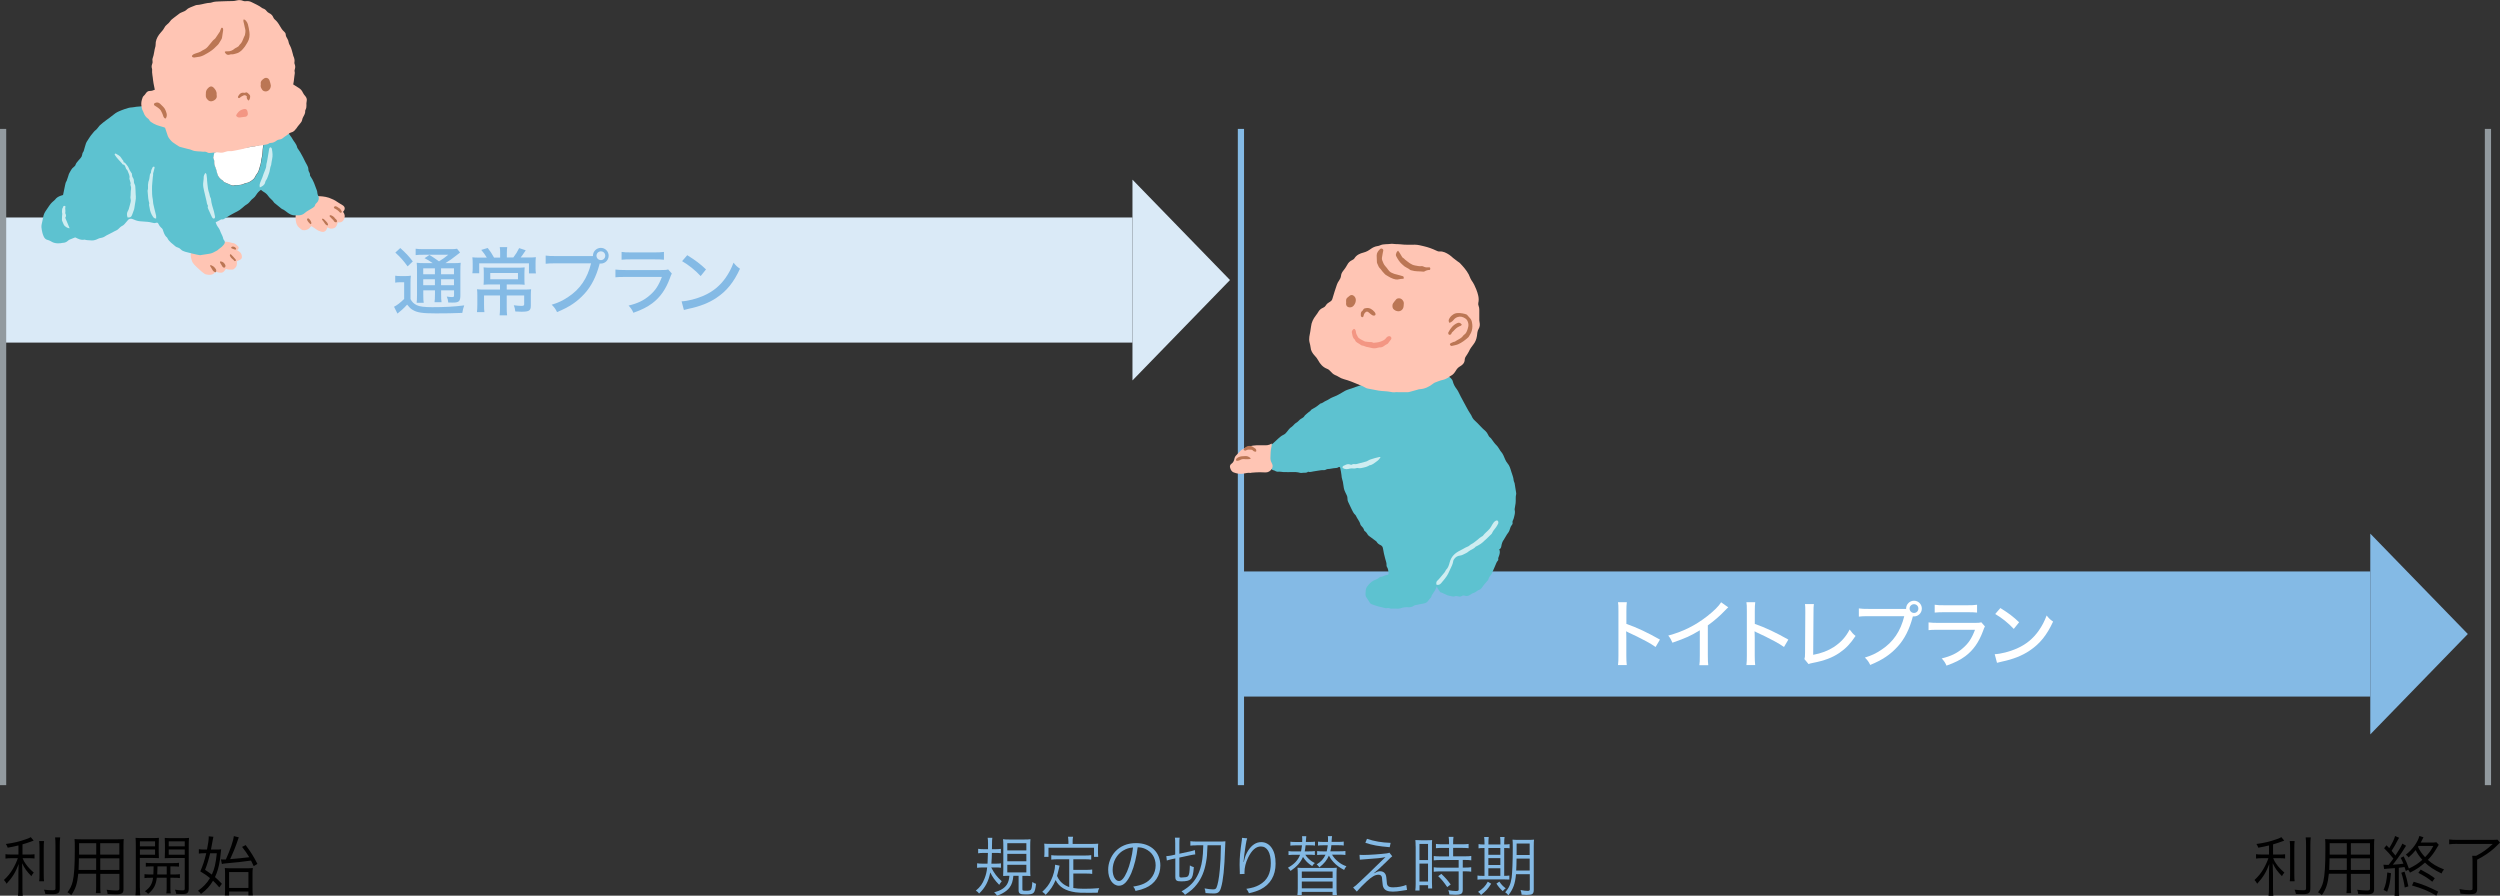 <?xml version="1.0" encoding="UTF-8"?>
<svg id="_レイヤー_2" data-name="レイヤー 2" xmlns="http://www.w3.org/2000/svg" viewBox="0 0 402.44 144.18">
  <rect x="0" y="0" width="402.44" height="144.18" fill="#333333" stroke="none"/>
  <defs>
    <style>
      .cls-1 {
        fill: #daeaf7;
      }

      .cls-2, .cls-3 {
        fill: #cfedf1;
      }

      .cls-4, .cls-3, .cls-5, .cls-6, .cls-7, .cls-8 {
        fill-rule: evenodd;
      }

      .cls-4, .cls-9 {
        fill: #fff;
      }

      .cls-10, .cls-7 {
        fill: #f39683;
      }

      .cls-11 {
        stroke: #929a9f;
      }

      .cls-11, .cls-12 {
        fill: none;
        stroke-miterlimit: 10;
      }

      .cls-5, .cls-13 {
        fill: #bb7654;
      }

      .cls-12 {
        stroke: #84bae5;
      }

      .cls-14 {
        fill: #84bae5;
      }

      .cls-6 {
        fill: #5dc2d0;
      }

      .cls-8 {
        fill: #ffc5b4;
      }
    </style>
  </defs>
  <g id="design">
    <g>
      <g>
        <path class="cls-14" d="M159.55,139.62c.53,1,.92,1.52,1.71,2.24q-.18.2-.41.58c-.71-.73-1.07-1.24-1.44-2-.27,1.43-.83,2.49-1.8,3.4-.17-.23-.25-.3-.52-.47.72-.61,1.06-1.08,1.4-1.95.22-.56.35-1.07.42-1.78h-.73c-.34,0-.61.02-.89.06v-.73c.26.04.53.06.86.06h.82c.02-.34.04-.91.06-1.73h-.71c-.32,0-.58.02-.86.06v-.72c.26.04.53.06.86.06h.73v-.9c0-.43-.02-.68-.06-.93h.75c-.04.31-.05.51-.05,1.14,0,.27,0,.33-.01.69h.61c.3,0,.58-.02.83-.05v.7c-.25-.04-.48-.05-.79-.05h-.66c-.01.65-.03,1.02-.08,1.73h.71c.33,0,.56-.01.83-.05v.71c-.25-.04-.49-.05-.79-.05h-.78ZM162.27,140.98c-.3,0-.57.01-.79.03.02-.2.03-.48.03-1.01v-3.87c0-.47-.01-.78-.05-1.04.27.04.56.05,1.01.05h2.39c.52,0,.75-.01,1.02-.05-.03.31-.04.61-.04,1.07v3.91c0,.45.01.69.04.96-.21-.03-.55-.04-.94-.04h-.36v2.16c0,.21.07.24.63.24.49,0,.67-.05.76-.21.11-.18.17-.54.22-1.21.21.16.35.23.59.3-.2,1.61-.31,1.71-1.73,1.71-.87,0-1.08-.14-1.08-.7v-2.3h-.84c-.09.89-.25,1.39-.6,1.87-.27.38-.68.7-1.22.99-.21.1-.38.19-.79.35-.17-.24-.29-.38-.49-.54,1.02-.27,1.69-.69,2.06-1.27.23-.37.35-.79.4-1.4h-.21ZM162.15,136.89h3.07v-1.15h-3.07v1.15ZM162.15,138.64h3.07v-1.19h-3.07v1.19ZM162.15,140.44h3.07v-1.23h-3.07v1.23Z"/>
        <path class="cls-14" d="M172.13,138.32h-1.86c-.45,0-.72.02-1.04.06v-.72c.28.04.58.06,1.04.06h4.35c.46,0,.76-.02,1.04-.06v.72c-.29-.04-.58-.06-1.04-.06h-1.84v1.71h2.03c.45,0,.73-.02,1.01-.06v.71c-.3-.05-.58-.06-1.01-.06h-2.03v2.33c.46.08.97.12,1.71.12.85,0,1.58-.03,2.46-.1-.14.26-.19.43-.23.73-.91.02-.99.02-1.27.02-1.55,0-1.76-.01-2.3-.08-1.64-.23-2.67-.86-3.22-1.97-.43,1-.81,1.55-1.6,2.38-.18-.22-.25-.29-.55-.49.72-.68,1.06-1.12,1.42-1.87.36-.73.64-1.79.64-2.39v-.1l.73.15q-.03.14-.13.55c-.05.25-.21.86-.28,1.11.27.57.46.82.83,1.15.3.26.65.46,1.13.64v-4.46ZM171.98,135.35c0-.24-.02-.41-.06-.66h.82c-.05.23-.07.42-.07.65v.51h3.07c.41,0,.71-.01,1.05-.04-.03.22-.04.42-.04.71v.66c0,.31.01.52.04.75h-.68v-1.47h-7.33v1.47h-.69c.03-.23.04-.42.04-.75v-.66c0-.27-.01-.51-.04-.71.34.03.64.04,1.06.04h2.84v-.5Z"/>
        <path class="cls-14" d="M182.11,140.56c-.61,1.39-1.23,2.02-1.98,2.02-1,0-1.74-1.09-1.74-2.56,0-1.07.4-2.11,1.1-2.9.84-.92,1.98-1.4,3.39-1.4,1.18,0,2.2.37,2.89,1.04.66.64,1.02,1.55,1.02,2.56,0,1.63-.88,2.97-2.4,3.62-.47.2-.87.33-1.6.48-.1-.35-.17-.45-.37-.7.77-.13,1.26-.26,1.75-.49,1.15-.53,1.86-1.65,1.86-2.94,0-1.2-.61-2.16-1.67-2.64-.39-.17-.69-.24-1.22-.26-.16,1.46-.56,3.07-1.03,4.17ZM180.82,136.9c-1.06.64-1.71,1.83-1.71,3.13,0,1.01.44,1.79,1.01,1.79.44,0,.86-.49,1.31-1.52.43-.99.82-2.54.96-3.88-.63.05-1.08.2-1.56.49Z"/>
        <path class="cls-14" d="M188.65,138.3c-.29.06-.5.13-.82.22l-.08-.71h.06c.16,0,.44-.04.76-.1l.61-.14v-1.77c0-.47-.01-.68-.05-.96h.77c-.04.25-.05.44-.05.94v1.65l1.71-.37c.34-.07.61-.16.79-.22l.06.7c-.21.02-.5.06-.8.13l-1.76.38v2.91c0,.24.07.3.34.3.16,0,.55-.03.71-.06.34-.05.46-.22.55-.7.05-.36.07-.58.09-1.19.22.14.39.21.64.28-.09,1.19-.22,1.67-.5,1.93-.25.25-.72.36-1.55.36-.75,0-.93-.16-.93-.76v-2.93l-.52.1ZM192.61,136.08c-.45,0-.79.02-.99.05v-.72c.24.04.61.06,1.14.06h3.52c.38,0,.7-.01.98-.04q-.03.48-.06,1.31c-.09,2.99-.3,5.03-.65,6.17-.21.7-.48.92-1.18.92-.33,0-.87-.03-1.31-.07-.02-.29-.06-.48-.15-.75.55.1.98.16,1.35.16.31,0,.44-.06.55-.25.21-.43.42-1.49.55-2.93.1-1.11.16-2.13.18-3.92h-2.16c-.07,1.64-.08,1.85-.24,2.75-.24,1.4-.73,2.59-1.47,3.53-.51.66-1.01,1.1-1.91,1.69-.16-.23-.28-.35-.56-.55,1.38-.78,2.18-1.64,2.75-2.94.38-.88.6-1.85.69-3.13.01-.15.03-.6.06-1.35h-1.09Z"/>
        <path class="cls-14" d="M200.77,134.94c-.08.22-.15.51-.24,1.08-.17,1.06-.32,2.2-.35,2.74h.04q.02-.07.07-.29c.13-.58.34-1.09.64-1.56.59-.9,1.28-1.35,2.1-1.35.68,0,1.27.33,1.68.93.44.65.63,1.43.63,2.55,0,1.9-.85,3.34-2.42,4.13-.5.25-1.13.46-1.87.62-.13-.31-.19-.43-.42-.71.98-.15,1.52-.31,2.13-.66,1.23-.7,1.81-1.81,1.81-3.49s-.59-2.67-1.6-2.67c-.8,0-1.47.6-2.07,1.83-.37.77-.57,1.57-.57,2.34,0,.04,0,.09.01.25l-.76.03v-.3s-.03-1.09-.03-1.09v-.24c0-1.03.09-2.02.36-3.87.02-.16.03-.21.03-.34l.82.08Z"/>
        <path class="cls-14" d="M210.12,137.59c.15.22.24.34.42.53.38.38.63.57,1.12.81-.19.15-.28.26-.43.49-.69-.45-1.06-.82-1.48-1.47-.41.91-.97,1.54-2,2.25-.13-.2-.31-.42-.43-.51,1.05-.6,1.62-1.2,1.96-2.09h-.87c-.44,0-.69.01-.99.05v-.64c.3.04.54.05,1,.05h1.02c.07-.35.1-.58.15-.98h-.98c-.43,0-.65.01-.89.05v-.64c.23.04.48.05.9.05h1q.01-.28.01-.55c0-.12-.01-.24-.03-.38h.68c-.02.08-.04.39-.07.92h.59c.43,0,.68-.01.88-.05v.64c-.21-.04-.44-.05-.86-.05h-.65c-.05.47-.07.66-.14.98h.71c.37,0,.63-.01.92-.05v.64c-.27-.04-.48-.05-.9-.05h-.65ZM214.06,139.72c.51,0,.79-.01,1.13-.04-.03.36-.04.68-.04,1.14v2.19c0,.51.02.81.06,1.07h-.7v-.51h-4.96v.51h-.7c.04-.28.06-.57.06-1.07v-2.19c0-.45-.01-.77-.04-1.14.34.03.62.04,1.12.04h4.06ZM209.56,141.33h4.96v-1.03h-4.96v1.03ZM209.56,143h4.96v-1.1h-4.96v1.1ZM214.43,137.59c.25.41.52.74.92,1.07.45.38.81.58,1.39.79-.18.22-.26.34-.37.59-.75-.39-1.22-.73-1.72-1.27-.33-.35-.52-.62-.73-1.03-.32.73-.77,1.28-1.54,1.89l-.07-.11c-.14-.19-.19-.23-.36-.37.73-.46,1.09-.86,1.43-1.56h-.45c-.42,0-.63.01-.9.05v-.64c.29.04.57.05.92.05h.62c.08-.35.12-.58.17-.98h-.71c-.42,0-.65.01-.86.05v-.64c.2.03.48.05.88.05h.72c.01-.13.01-.18.01-.35,0-.36,0-.4-.03-.58h.68c-.03.15-.04.33-.08.92h1.08c.42,0,.65-.01.88-.05v.64c-.22-.04-.42-.05-.86-.05h-1.13c-.04.41-.07.64-.16.98h1.46c.45,0,.65-.01.96-.05v.64c-.29-.04-.54-.05-.97-.05h-1.17Z"/>
        <path class="cls-14" d="M218.84,137.61c.26.02.4.02.63.02.92,0,2.78-.13,3.69-.25.24-.03.37-.06.5-.12l.46.58c-.22.17-.33.27-.93.87-.88.88-1.56,1.49-2.08,1.89.59-.28.77-.35,1.05-.35s.54.09.71.27c.21.21.28.45.33,1.05.04.66.07.82.19.99.15.2.39.28.87.28.77,0,1.56-.15,2.12-.39l.12.81q-.1.01-.85.13c-.58.09-.98.14-1.44.14-.79,0-1.25-.19-1.47-.6-.13-.23-.18-.46-.23-1.15-.03-.48-.05-.6-.12-.72-.07-.16-.26-.25-.48-.25-.55,0-1.06.29-1.93,1.1-.51.47-1.21,1.19-1.57,1.61l-.59-.65c.37-.25.5-.37,1.13-.97.76-.7,1.63-1.54,2.48-2.38.3-.3.84-.83,1.6-1.55-.65.15-1.34.22-3.13.34-.5.03-.72.05-1,.08l-.05-.77ZM220.06,135.03c1.11.39,2.42.61,3.8.65l-.15.7c-1.89-.17-2.66-.3-3.92-.71l.26-.64Z"/>
        <path class="cls-14" d="M227.88,136.24c0-.44-.01-.73-.04-1.01q.22.02.97.03h.78c.54,0,.71-.01.95-.03-.03.25-.03.42-.03,1.03v5.75c0,.5.01.78.03,1.01h-.65v-.52h-1.38v.86h-.68c.04-.31.06-.67.06-1.11v-6ZM228.5,138.45h1.38v-2.6h-1.38v2.6ZM228.5,141.91h1.38v-2.89h-1.38v2.89ZM232.16,136.49c-.37,0-.75.02-1.01.05v-.69c.26.04.56.06,1,.06h1.11v-.34c0-.33-.02-.57-.06-.85h.78c-.04.27-.06.5-.06.85v.34h1.49c.43,0,.72-.02,1-.06v.69c-.27-.03-.6-.05-1-.05h-1.49v1.36h1.86c.46,0,.8-.02,1.06-.06v.7c-.28-.04-.59-.06-1.02-.06h-.35v1.23h.33c.46,0,.77-.02,1.03-.06v.72c-.3-.04-.59-.06-1.03-.06h-.33v2.94c0,.67-.23.83-1.21.83-.17,0-.34-.01-.95-.04-.02-.27-.06-.46-.17-.69.41.07.88.13,1.2.13.4,0,.47-.04.47-.27v-2.89h-2.96c-.39,0-.75.02-1.05.06v-.72c.26.04.58.06,1.06.06h2.95v-1.23h-2.95c-.43,0-.75.02-1.06.06v-.7c.26.04.61.06,1.06.06h1.4v-1.36h-1.1ZM232.97,142.8c-.55-.8-.84-1.17-1.46-1.76l.51-.37c.63.6.98.99,1.51,1.71l-.57.42Z"/>
        <path class="cls-14" d="M238.97,135.74c0-.42-.02-.7-.06-1h.74c-.04.27-.05.59-.05,1.01v.19h1.93v-.2c0-.47-.01-.75-.05-1h.72c-.04.26-.06.57-.06,1.01v.19c.38,0,.68-.02.87-.06v.67c-.22-.03-.43-.04-.87-.04v4.48c.38,0,.64-.02.83-.05v.65c-.24-.02-.55-.03-.96-.03h-3.32c-.42,0-.62.01-.85.05v-.67c.21.04.44.05.84.05h.29v-4.48h-.06c-.43,0-.7.01-.9.05v-.68c.19.04.46.06.9.06h.06v-.2ZM240.05,142.25c-.51.82-.83,1.18-1.64,1.82-.14-.22-.24-.34-.48-.5.79-.51,1.19-.93,1.57-1.64l.55.33ZM241.52,137.6v-1.09h-1.93v1.09h1.93ZM241.52,139.24v-1.1h-1.93v1.1h1.93ZM241.52,140.99v-1.22h-1.93v1.22h1.93ZM241.36,141.92c.34.49.55.71,1.03,1.08-.21.15-.3.24-.48.45-.45-.42-.69-.69-1.02-1.21l.47-.33ZM244.04,140.72c-.14,1.54-.43,2.36-1.23,3.4-.25-.3-.26-.32-.51-.48.63-.73.88-1.31,1.04-2.37.1-.77.18-2.62.18-4.87,0-.7-.01-.95-.04-1.24.29.03.52.04,1.01.04h1.45c.48,0,.71-.01,1-.04-.03.24-.04.56-.04,1.02v7.08c0,.36-.09.58-.28.68-.13.07-.42.12-.85.12-.15,0-.26-.01-.83-.04-.03-.3-.06-.43-.17-.75.58.11.82.14,1.15.14.25,0,.34-.06.34-.23v-2.45h-2.2ZM244.13,138.21c-.02,1.03-.02,1.25-.06,1.92h2.17v-1.92h-2.11ZM246.24,135.79h-2.1v1.84h2.1v-1.84Z"/>
      </g>
      <g>
        <path d="M2.99,136.09c-.65.16-.98.23-1.75.37-.08-.24-.16-.39-.3-.6,1.29-.17,2.13-.37,3.33-.8.38-.13.5-.19.68-.3l.47.56q-.17.06-.42.15c-.48.18-.85.3-1.38.45v1.64h1.03c.37,0,.64-.01.91-.05v.69c-.26-.04-.51-.05-.93-.05h-.99c.18.44.26.59.5.92.33.47.66.83,1.3,1.4-.18.2-.27.34-.39.57-.78-.81-1.08-1.24-1.49-2.08.03.59.05,1.3.05,1.77v2.18c0,.64.01.98.06,1.28h-.78c.05-.37.07-.71.07-1.28v-2.05c0-.59.01-.88.05-1.78-.49,1.32-1.01,2.16-1.95,3.18-.15-.27-.26-.43-.43-.6.63-.59,1.02-1.07,1.43-1.76.34-.58.64-1.24.81-1.75h-1c-.42,0-.7.02-.99.06v-.71c.24.05.49.06,1,.06h1.09v-1.46ZM7.09,135.39c-.04.34-.05.59-.05,1.2v4.05c0,.71.01.92.05,1.22h-.78c.04-.29.05-.51.05-1.22v-4.05c0-.59-.02-.87-.06-1.2h.79ZM9.69,134.8c-.05.35-.07.73-.07,1.32v6.9c0,.75-.25.92-1.25.92-.29,0-.73-.01-1.07-.03-.05-.27-.1-.43-.22-.69.56.06,1.01.09,1.35.09.42,0,.5-.05.5-.31v-6.88c0-.6-.02-.99-.06-1.32h.82Z"/>
        <path d="M16.14,142.63c0,.56.01.89.05,1.14h-.76c.04-.27.05-.59.05-1.14v-1.98h-2.88c-.16,1.59-.43,2.45-1.13,3.44-.23-.22-.34-.29-.61-.45.45-.59.68-1.06.85-1.77.23-.97.33-2.5.33-5.09,0-1.06,0-1.26-.04-1.71.32.03.63.04,1.16.04h5.65c.53,0,.81-.01,1.11-.04-.03.28-.04.56-.04,1.03v7.04c0,.66-.24.82-1.26.82-.34,0-.86-.02-1.3-.05-.02-.24-.06-.42-.16-.68.61.07,1.12.12,1.5.12.46,0,.56-.05.56-.31v-2.37h-3.08v1.98ZM12.7,138.17c-.01.29-.01.55-.01.69-.01.65-.01.69-.04,1.18h2.83v-1.87h-2.78ZM15.49,135.73h-2.76v1.84s2.76,0,2.76,0v-1.84ZM19.21,137.57v-1.84h-3.08v1.84h3.08ZM16.14,140.04h3.08v-1.87h-3.08v1.87Z"/>
        <path d="M22.52,142.92c0,.58.02.9.06,1.18h-.78c.04-.28.06-.61.06-1.18v-6.9c0-.51-.01-.82-.04-1.15.28.03.58.04,1.1.04h1.6c.51,0,.77-.01,1.06-.04-.02.29-.03.61-.03,1v1.29c0,.42.01.71.03.98-.25-.02-.61-.03-1.06-.03h-2.01v4.82ZM22.52,136.24h2.44v-.81h-2.44v.81ZM22.52,137.59h2.44v-.85h-2.44v.85ZM24.47,139.47c-.44,0-.76.01-1,.04v-.62c.28.04.52.05,1,.05h3.33c.48,0,.71-.01,1.01-.05v.62c-.24-.03-.56-.04-1-.04h-.38v1.3h.52c.48,0,.76-.01,1.01-.05v.63c-.26-.04-.55-.05-1.01-.05h-.52v1.62c0,.47.01.7.06.9h-.72c.05-.22.06-.46.06-.9v-1.62h-1.59c-.14,1.18-.49,1.84-1.39,2.6-.17-.19-.29-.29-.52-.43.49-.37.71-.59.91-.92.21-.34.34-.75.4-1.25h-.37c-.46,0-.75.01-1.01.05v-.63c.25.04.54.05,1.01.05h.42q.03-.5.04-1.3h-.27ZM25.35,139.47v.24c0,.33-.02.7-.04,1.06h1.53v-1.3h-1.49ZM30.38,143.06c0,.45-.1.67-.38.79-.15.05-.3.07-.75.07-.13,0-.68-.02-.89-.03-.04-.27-.08-.43-.2-.67.41.06.88.11,1.17.11.34,0,.41-.05.41-.29v-4.92h-2.15c-.44,0-.78.01-1.07.03.02-.3.03-.56.03-.98v-1.29c0-.39-.01-.65-.03-1,.29.03.56.04,1.08.04h1.73c.53,0,.81-.01,1.1-.04-.04.39-.05.68-.05,1.15v7.03ZM27.16,136.24h2.58v-.81h-2.58v.81ZM27.16,137.59h2.58v-.85h-2.58v.85Z"/>
        <path d="M34.63,136.76c.48,0,.75-.01.97-.04q-.12,1.2-.19,1.66c-.18,1.17-.41,1.97-.8,2.81.38.33.59.54,1.11,1.08l-.42.58c-.44-.51-.62-.71-1.01-1.07-.52.88-1.02,1.43-1.94,2.13-.15-.22-.28-.37-.48-.51.9-.66,1.44-1.23,1.93-2.05-.51-.42-.82-.63-1.56-1.08.4-.89.68-1.74.96-2.92h-.35c-.32,0-.58.02-.84.06v-.71c.27.04.51.06.86.06h.45c.19-.91.28-1.6.28-2,0-.03,0-.07-.01-.13l.76.07c-.05.19-.06.28-.12.61-.06.36-.15.83-.27,1.45h.67ZM33.83,137.35c-.21.91-.48,1.83-.82,2.67.57.39.76.51,1.09.77.43-.92.63-1.76.8-3.43h-1.07ZM35.55,138.34c.15.01.25.02.44.02.06,0,.22-.01.37-.01.72-1.6,1.21-3.03,1.28-3.76l.8.2q-.1.23-.4,1.13c-.22.63-.43,1.14-.99,2.38,1.51-.13,1.74-.15,3.07-.31-.35-.59-.57-.91-1.15-1.66l.58-.29c.91,1.24,1.24,1.77,1.89,3.03l-.6.36c-.2-.44-.25-.55-.43-.9-1.7.23-2.14.28-4.03.45-.36.03-.49.05-.66.11l-.16-.75ZM36.88,144.14h-.69c.03-.22.04-.49.04-.93v-2.5c0-.44-.01-.73-.04-.98.25.03.55.04.93.04h2.58c.5,0,.8-.01,1-.04-.03.17-.05.53-.05.68v2.63c0,.56.01.84.06,1.09h-.72v-.61h-3.11v.61ZM36.88,142.94h3.11v-2.56h-3.11v2.56Z"/>
      </g>
      <g>
        <path d="M365.28,136.09c-.65.16-.98.23-1.75.37-.08-.24-.16-.39-.3-.6,1.29-.17,2.13-.37,3.33-.8.38-.13.5-.19.68-.3l.47.56q-.17.06-.42.15c-.48.18-.85.3-1.38.45v1.64h1.03c.37,0,.64-.01.91-.05v.69c-.26-.04-.51-.05-.93-.05h-.99c.18.44.26.59.5.92.33.47.66.83,1.3,1.4-.18.2-.27.34-.39.57-.78-.81-1.08-1.24-1.49-2.08.03.59.05,1.3.05,1.77v2.18c0,.64.01.98.06,1.28h-.78c.05-.37.07-.71.07-1.28v-2.05c0-.59.01-.88.05-1.78-.49,1.32-1.01,2.16-1.95,3.18-.15-.27-.26-.43-.43-.6.63-.59,1.02-1.07,1.43-1.76.34-.58.64-1.24.81-1.75h-1c-.42,0-.7.02-.99.06v-.71c.24.05.49.06,1,.06h1.09v-1.46ZM369.38,135.39c-.04.34-.05.59-.05,1.2v4.05c0,.71.01.92.05,1.22h-.78c.04-.29.05-.51.05-1.22v-4.05c0-.59-.02-.87-.06-1.2h.79ZM371.98,134.8c-.05.35-.07.73-.07,1.32v6.9c0,.75-.25.92-1.25.92-.29,0-.73-.01-1.07-.03-.05-.27-.11-.43-.22-.69.56.06,1.01.09,1.35.09.42,0,.5-.05.5-.31v-6.88c0-.6-.02-.99-.06-1.32h.82Z"/>
        <path d="M378.43,142.63c0,.56.01.89.05,1.14h-.76c.04-.27.05-.59.05-1.14v-1.98h-2.88c-.16,1.59-.43,2.45-1.13,3.44-.23-.22-.34-.29-.61-.45.45-.59.68-1.06.85-1.77.23-.97.33-2.5.33-5.09,0-1.06,0-1.26-.04-1.71.32.03.63.04,1.16.04h5.65c.53,0,.81-.01,1.11-.04-.03.28-.04.56-.04,1.03v7.04c0,.66-.24.82-1.26.82-.34,0-.86-.02-1.3-.05-.02-.24-.06-.42-.16-.68.61.07,1.12.12,1.5.12.46,0,.56-.05.56-.31v-2.37h-3.08v1.98ZM375,138.17c-.01.29-.01.55-.01.69-.01.65-.01.69-.04,1.18h2.83v-1.87h-2.78ZM377.78,135.73h-2.76v1.84s2.76,0,2.76,0v-1.84ZM381.51,137.57v-1.84h-3.08v1.84h3.08ZM378.43,140.04h3.08v-1.87h-3.08v1.87Z"/>
        <path d="M383.69,139.2c.18.02.27.02.45.02h.38q.45-.59.76-1.01c-.48-.61-1.03-1.22-1.5-1.67l.39-.47c.22.23.27.28.44.46.54-.89.84-1.52.93-1.95l.66.28c-.07.11-.11.17-.21.36-.34.66-.63,1.19-1,1.74.27.33.38.45.62.76.64-.98.99-1.58,1.1-1.92l.61.34q-.14.19-.71,1.11c-.29.46-.96,1.36-1.42,1.94.92-.06,1.07-.07,1.7-.16-.17-.4-.23-.56-.44-.93l.48-.25c.38.72.58,1.2.84,1.96.9-.42,1.48-.79,2.17-1.4-.46-.51-.79-.99-1.08-1.56-.36.45-.65.75-1.14,1.18-.15-.22-.25-.33-.44-.44,1.05-.81,1.92-2.01,2.18-3.02l.66.21c-.35.65-.41.79-.44.85h1.53c.54,0,.79-.01.99-.05l.38.41c-.08.12-.11.16-.24.39-.5.87-.88,1.39-1.51,2.04.75.67,1.34,1.03,2.6,1.54-.19.21-.28.38-.4.65-1.25-.61-1.95-1.08-2.67-1.75-.81.71-1.31,1.06-2.41,1.61-.11-.2-.17-.31-.29-.46l-.38.2c-.11-.31-.12-.38-.21-.64-.43.06-.46.06-.92.12v3.46c0,.45.01.75.06,1.05h-.75c.04-.33.06-.63.06-1.06v-3.4q-.44.04-1.28.1c-.2.01-.29.02-.45.05l-.11-.67ZM384.9,140.56c-.17,1.59-.27,2.07-.63,2.99l-.57-.29c.36-.87.48-1.42.6-2.82l.6.13ZM387.07,140.31c.25.72.45,1.48.62,2.37l-.58.19c-.14-.93-.32-1.7-.56-2.38l.51-.18ZM392.19,144.17c-1.41-.8-2.21-1.13-3.92-1.63l.28-.6c1.5.44,2.37.8,3.94,1.59l-.3.64ZM389.24,136.32c.29.64.61,1.09,1.14,1.66.66-.67.92-1.03,1.33-1.81h-2.38l-.09.15ZM391.54,141.94c-.68-.56-1.18-.87-2.24-1.43l.37-.53c1.08.58,1.47.81,2.27,1.39l-.4.57Z"/>
        <path d="M395.54,135.84c-.48,0-.85.02-1.28.07v-.78c.4.05.78.07,1.28.07h5.48c.53,0,.81-.01,1.01-.04l.41.48c-.46.47-.6.6-.86.84-.88.78-1.62,1.28-2.82,1.91v4.75c0,.36-.1.59-.33.7-.14.06-.45.11-.91.11-.36,0-.83-.03-1.46-.09-.02-.29-.06-.44-.15-.73.65.12,1.16.17,1.68.17.34,0,.43-.05.43-.23v-4.26c0-.44-.01-.72-.05-1.04h.62c1.02-.52,1.76-1.05,2.69-1.92h-5.73Z"/>
      </g>
      <line class="cls-12" x1="199.76" y1="20.75" x2="199.76" y2="126.39"/>
      <g>
        <g>
          <rect class="cls-1" x=".5" y="35.01" width="181.8" height="20.14"/>
          <polygon class="cls-1" points="182.3 28.92 182.3 61.24 198 45.08 182.3 28.92"/>
        </g>
        <g>
          <path class="cls-14" d="M63.62,44.38c.28.05.49.06.89.06h.72c.37,0,.61-.01.91-.06-.05.35-.06.67-.06,1.3v2.47c.26.49.53.73,1.01.98.44.22,1.27.32,2.48.32,2,0,3.57-.08,5.16-.29-.14.38-.25.78-.31,1.21-1.4.06-2.79.08-4.25.08-2.17,0-3.02-.13-3.73-.56-.35-.2-.54-.4-.9-.85q-.44.48-.82.82s-.29.25-.74.62l-.55-1.1c.43-.2,1.04-.67,1.63-1.25v-2.69h-.66c-.31,0-.52.01-.78.06v-1.13ZM64.44,39.93c.85.76,1.42,1.36,2.01,2.15l-.84.8c-.65-.91-1.14-1.46-1.97-2.22l.79-.73ZM69.66,42.36c-.52-.36-.92-.61-1.32-.8l.79-.52c.52.31.86.55,1.54,1.03.62-.38.94-.6,1.49-1.06h-4.03c-.58,0-.86.01-1.22.06v-1.03c.35.05.71.07,1.36.07h4.01c.74,0,1.08-.01,1.29-.07l.49.61q-.16.11-.6.47c-.52.42-1.12.85-1.76,1.24h1.2c.61,0,.97-.01,1.26-.06-.04.31-.05.73-.05,1.42v3.8c0,.98-.22,1.19-1.22,1.19-.06,0-.62-.01-.73-.01-.04-.4-.1-.65-.24-.96.35.06.65.08.86.08.28,0,.31-.04.31-.34v-.74h-2.08v.6c0,.65.01.94.07,1.31h-1.13c.05-.32.07-.71.07-1.31v-.6h-1.88v.73c0,.67.02,1.01.07,1.28h-1.14c.04-.31.06-.68.06-1.28v-3.79c0-.73-.01-1.02-.05-1.38.36.05.73.06,1.32.06h1.26ZM68.13,43.2v.95h1.88v-.95h-1.88ZM68.13,45.91h1.88v-.96h-1.88v.96ZM71,44.15h2.08v-.95h-2.08v.95ZM73.08,44.95h-2.08v.96h2.08v-.96Z"/>
          <path class="cls-14" d="M80.51,40.64c0-.31-.02-.61-.06-.86h1.2c-.04.28-.06.54-.06.88v.79h1.04c.42-.55.65-.92.94-1.51l1.06.35c-.49.74-.54.8-.82,1.16h1.14c.74,0,.97-.01,1.31-.05-.04.3-.05.62-.05,1.12v.71c0,.28.02.53.06.78h-1.12v-1.62h-8.01v1.6h-1.1c.04-.31.05-.55.05-.8v-.73c0-.41-.01-.7-.05-1.04.31.04.65.05,1.2.05h1.12c-.3-.5-.5-.79-.89-1.24l1.04-.31c.47.61.66.89,1.02,1.55h.98v-.8ZM78.96,45.79c-.49,0-.82.01-1.12.05.02-.28.04-.44.04-1.01v-.83c0-.4-.01-.71-.04-.96.31.04.71.05,1.14.05h4.35c.49,0,.83-.01,1.13-.05-.02.3-.04.52-.04.97v.82c0,.58.01.79.04,1.01-.36-.04-.73-.05-1.19-.05h-1.7v.82h2.75c.6,0,.91-.01,1.18-.05-.04.28-.05.58-.05,1.08v1.57c0,.79-.29.97-1.5.97-.34,0-.38,0-1-.04-.05-.44-.1-.65-.24-1,.48.06.88.1,1.2.1.38,0,.47-.05.47-.28v-1.4h-2.81v1.94c0,.54.01.86.06,1.26h-1.2c.04-.4.06-.76.06-1.26v-1.94h-2.57v1.49c0,.56.01.89.06,1.19h-1.2c.04-.34.06-.72.06-1.21v-1.45c0-.42-.01-.72-.05-1.02.31.04.68.05,1.13.05h2.57v-.82h-1.54ZM78.92,43.95v1.01h4.46v-1.01h-4.46Z"/>
          <path class="cls-14" d="M87.85,41.14c.48.07.82.08,1.62.08h5.98v-.07c0-.68.58-1.25,1.27-1.25s1.26.56,1.26,1.26-.56,1.27-1.26,1.27c-.05,0-.11,0-.19-.01t-.02.1c-.52,1.98-1.32,3.55-2.41,4.75-1.19,1.31-2.46,2.16-4.43,2.97-.26-.54-.41-.73-.86-1.19,1.07-.32,1.76-.65,2.66-1.25,1.91-1.25,3.09-3,3.68-5.41h-5.71c-.8,0-1.14.01-1.6.07v-1.33ZM96.02,41.16c0,.4.31.71.71.71s.7-.31.7-.71-.31-.7-.7-.7-.71.31-.71.7Z"/>
          <path class="cls-14" d="M99.05,43.39c.54.06.88.08,1.66.08h5.73c.62,0,.82-.01,1.12-.1l.59.67c-.11.19-.17.32-.32.76-.66,1.79-1.56,3.07-2.84,4.03-.85.62-1.63,1.02-3.03,1.52-.22-.49-.32-.66-.77-1.16,1.48-.36,2.46-.83,3.39-1.64.91-.78,1.43-1.55,1.97-2.97h-5.85c-.95,0-1.21.01-1.63.06v-1.25ZM100.07,40.55c.52.07.65.08,1.5.08h3.8c.72,0,.96-.01,1.51-.08v1.26c-.47-.05-.79-.06-1.5-.06h-3.83c-.64,0-.9.01-1.49.06v-1.26Z"/>
          <path class="cls-14" d="M109.72,48.51c.97-.04,2.42-.41,3.53-.9,1.5-.66,2.63-1.57,3.57-2.91.54-.79.89-1.44,1.26-2.42.4.49.55.64,1.04.98-1,2.17-2.12,3.56-3.74,4.65-1.21.83-2.7,1.42-4.53,1.8-.46.1-.5.11-.76.19l-.37-1.39ZM110.63,41.08c1.37.85,2.12,1.43,3.02,2.29l-.86,1.07c-.92-.98-1.9-1.76-2.99-2.4l.83-.96Z"/>
        </g>
      </g>
      <g>
        <g>
          <rect class="cls-14" x="199.76" y="91.99" width="181.8" height="20.14"/>
          <polygon class="cls-14" points="381.56 85.9 381.56 118.22 397.26 102.06 381.56 85.9"/>
        </g>
        <g>
          <path class="cls-9" d="M260.46,107.06c.06-.52.07-.82.07-1.54v-7.14c0-.83-.01-1.1-.07-1.44h1.42c-.05.38-.07.79-.07,1.46v2.03c1.71.6,3.39,1.39,5.4,2.53l-.7,1.19c-.54-.37-.85-.56-1.49-.91-.91-.49-2.22-1.14-2.87-1.42q-.2-.08-.38-.2,0,.17.02.47c0,.11.01.48.01.6v2.83c0,.64.02,1.09.07,1.54h-1.42Z"/>
          <path class="cls-9" d="M278.22,97.76c-.2.18-.23.19-.54.52-.78.83-1.75,1.67-2.76,2.39v4.83c0,.83.02,1.21.07,1.58h-1.43c.06-.46.07-.71.07-1.58v-4.04c-1.48.9-2.22,1.24-4.41,2-.22-.52-.32-.7-.67-1.15,2.31-.61,4.35-1.62,6.26-3.11,1.08-.84,1.91-1.67,2.25-2.25l1.15.82Z"/>
          <path class="cls-9" d="M281.13,107.06c.06-.52.07-.82.07-1.54v-7.14c0-.83-.01-1.1-.07-1.44h1.42c-.05.38-.07.79-.07,1.46v2.03c1.71.6,3.39,1.39,5.4,2.53l-.7,1.19c-.54-.37-.85-.56-1.49-.91-.91-.49-2.22-1.14-2.87-1.42q-.2-.08-.38-.2,0,.17.02.47c0,.11.01.48.01.6v2.83c0,.64.02,1.09.07,1.54h-1.42Z"/>
          <path class="cls-9" d="M291.99,97.25c-.05.35-.06.6-.06,1.43l-.05,6.73c1.29-.23,2.4-.66,3.33-1.26,1.14-.76,1.91-1.6,2.54-2.81.4.54.52.68.95,1.03-.8,1.22-1.57,2.03-2.59,2.72-1.15.78-2.41,1.26-4.28,1.62-.36.07-.5.11-.7.19l-.66-.8c.08-.26.1-.44.1-1.04l.04-6.36v-.32c0-.59-.01-.84-.05-1.14h1.43Z"/>
          <path class="cls-9" d="M299.24,97.94c.48.07.82.08,1.62.08h5.98v-.07c0-.68.58-1.25,1.27-1.25s1.26.56,1.26,1.26-.56,1.27-1.26,1.27c-.05,0-.11,0-.19-.01t-.02.1c-.52,1.98-1.32,3.55-2.41,4.75-1.19,1.31-2.46,2.16-4.43,2.97-.26-.54-.41-.73-.86-1.19,1.07-.32,1.76-.65,2.66-1.25,1.91-1.25,3.09-3,3.68-5.41h-5.71c-.8,0-1.14.01-1.6.07v-1.33ZM307.4,97.96c0,.4.31.71.71.71s.7-.31.7-.71-.31-.7-.7-.7-.71.31-.71.7Z"/>
          <path class="cls-9" d="M310.43,100.19c.54.06.88.08,1.66.08h5.73c.62,0,.82-.01,1.12-.1l.59.67c-.11.19-.17.32-.32.76-.66,1.79-1.56,3.07-2.84,4.03-.85.62-1.63,1.02-3.03,1.52-.22-.49-.32-.66-.77-1.16,1.48-.36,2.46-.83,3.39-1.64.91-.78,1.43-1.55,1.97-2.97h-5.85c-.95,0-1.21.01-1.63.06v-1.25ZM311.45,97.35c.52.07.65.08,1.5.08h3.8c.72,0,.96-.01,1.51-.08v1.26c-.47-.05-.79-.06-1.5-.06h-3.83c-.64,0-.9.01-1.49.06v-1.26Z"/>
          <path class="cls-9" d="M321.1,105.31c.97-.04,2.42-.41,3.53-.9,1.5-.66,2.63-1.57,3.57-2.91.54-.79.89-1.44,1.26-2.42.4.49.55.64,1.04.98-1,2.17-2.12,3.56-3.74,4.65-1.21.83-2.7,1.42-4.53,1.8-.46.1-.5.11-.76.19l-.37-1.39ZM322.01,97.88c1.37.85,2.12,1.43,3.02,2.29l-.86,1.07c-.92-.98-1.9-1.76-2.99-2.4l.83-.96Z"/>
        </g>
      </g>
      <g>
        <path class="cls-8" d="M55.23,34.09c.06-.08.12-.14.16-.2.18-.29.13-.58-.14-.79-.08-.06-.17-.12-.26-.17-.23-.14-.48-.27-.7-.43-.4-.29-.86-.49-1.32-.66-.33-.12-.68-.17-1.03-.22-.31-.04-.62-.04-.94-.05-.33-.01-.67.24-.81.56-.07.16-.17.33-.29.45-.39.4-.79.79-1.25,1.11-.31.21-.6.47-1.02.57-.02.27-.06.51-.05.76.02.61.09,1.21.6,1.65.13.11.26.21.39.31.05.04.12.06.18.07.47.05.88-.07,1.18-.46.06-.08.13-.15.18-.2.27.18.53.33.77.51.25.2.54.31.84.4.39.11.7-.04.87-.4.04-.09.07-.19.12-.31.35.26.71.28,1.09.12.4-.17.45-.57.59-.92.49.08.82-.1,1.01-.55.18-.42.1-.8-.18-1.14Z"/>
        <path class="cls-8" d="M38.46,40.45c-.1-.05-.19-.11-.3-.17.05-.05.09-.07.11-.1.22-.24.21-.4-.04-.61-.09-.08-.16-.17-.26-.23-.12-.08-.24-.18-.37-.19-.24-.03-.45-.11-.68-.17-.2-.05-.41-.06-.62-.07-.13,0-.27,0-.38.06-.09.05-1,.61-1.45.58-.01,0-.03,0-.04.01-.16.13-.36.13-.56.16-.14.02-.29.04-.42.09-.2.08-.4.08-.61.04-.1-.02-.22-.04-.31,0-.33.16-.69.13-1.03.21-.44.1-.75.51-.79.89-.04.38.12.83.18,1.04.07.22.23.44.39.62.27.29.57.56.87.83.14.13.28.27.44.38.18.13.35.3.56.35.56.12,1.13.16,1.51-.4.01-.02.04-.03.11-.07.21.16.46.18.71.2.28.02.48-.08.64-.29.08-.11.17-.22.25-.33.34.17.68.1,1.02.12.07,0,.16-.02.22-.07.32-.22.54-.49.53-.89,0-.13,0-.25-.01-.39.18-.08.35-.14.51-.23.22-.11.33-.3.3-.54-.03-.35-.17-.65-.5-.82Z"/>
        <path class="cls-6" d="M34.71,35.7c.07.33.21.64.44.93.18.23.28.52.39.8.14.33.34.64.4,1.01.02.11.11.2.18.3.17.26.04.48-.15.71-.2.24-.33.35-.55.5-.17.11-.4.34-.43.35-.38.17-.61.38-1.02.49-.41.11-1.05.16-1.58.26-.06.01-.13.04-.19.03-.43-.04-2.01-.45-2.38-.55-.28-.08-.54-.19-.74-.41-.13-.14-.28-.22-.46-.28-.12-.04-.26-.08-.35-.16-.47-.43-1.04-.75-1.32-1.35-.02-.03-.03-.07-.06-.1-.41-.32-.52-.79-.68-1.24-.03-.08-.07-.17-.14-.23-.25-.2-.43-.44-.57-.73-.09-.18-.19-.23-.38-.16-.23.08-.43.03-.65-.03-.23-.07-.48-.1-.72-.13-.36-.04-.72-.06-1.08-.08-.4-.02-.77-.12-1.13-.29-.2-.09-.4-.17-.64-.11-.11.03-.19.06-.26.15-.19.24-.4.48-.61.71-.09.09-.19.19-.3.24-.25.12-.46.3-.64.5-.13.14-.27.23-.45.3-.18.07-.35.18-.52.27-.27.14-.53.27-.8.41-.08.04-.17.07-.24.12-.26.2-.54.33-.89.38-.24.03-.46.17-.69.26-.31.12-.62.17-.96.12-.3-.04-.6,0-.89-.11-.02,0-.05-.01-.08,0-.51.11-.95-.11-1.38-.33-.03-.02-.07-.02-.1-.03-.3.12-.59.22-.88.35-.1.04-.2.12-.29.2-.22.2-.48.31-.78.32-.12,0-.23.04-.35.06-.13.01-.26.02-.39.02-.17,0-.34,0-.5-.04-.15-.03-.3-.07-.44-.14-.26-.14-.51-.3-.81-.37-.28-.06-.48-.27-.6-.52-.1-.21-.18-.43-.23-.65-.07-.29-.12-.58-.15-.88-.02-.18.02-.36.05-.53.03-.18.08-.35.12-.52.08-.36.12-.75.26-1.09.14-.34.38-.64.59-.96.15-.23.3-.45.47-.66.11-.14.25-.26.38-.38.1-.1.23-.17.31-.28.24-.33.57-.53.95-.65.11-.03.22-.07.35-.11.11-.53.22-1.06.33-1.59.05-.23.09-.45.23-.65.05-.07.06-.17.09-.25.06-.18.13-.36.19-.55.05-.15.07-.31.15-.44.22-.36.36-.77.74-1.03.14-.1.27-.24.31-.43.02-.07.06-.15.1-.2.22-.27.44-.55.68-.8.14-.15.22-.32.25-.51.02-.18.07-.35.19-.5.05-.06.06-.14.09-.21.11-.38.21-.77.34-1.15.05-.16.15-.3.24-.44.24-.36.45-.73.73-1.05.19-.22.35-.47.6-.65.2-.15.34-.39.51-.58.05-.06.09-.13.15-.18.37-.31.73-.64,1.12-.9.49-.32.91-.72,1.39-1.05.19-.13.4-.24.62-.33.29-.13.58-.23.88-.34.38-.13.76-.26,1.18-.27.22,0,.44-.08.66-.1.35-.04.7-.06,1.04-.09.04.07.08.13.1.19.17.6.56,1.04,1.04,1.41.17.13.34.24.51.37.05.04.12.07.15.12.24.45.69.64,1.12.85.26.12.53.21.79.33.12.05.22.14.32.22.16.13.34.25.47.41.15.19.3.4.39.62.23.56.68.89,1.12,1.26.36.31.79.45,1.21.62.13.05.28.09.42.09.41.02.8.1,1.19.2.32.08.67.09,1.01.08.76-.02,1.51-.07,2.27-.12.23-.02.46-.09.69-.1.44-.02.87-.15,1.31-.19.22-.02.45,0,.65-.12.04-.02.1-.03.15-.03.45.06.87-.1,1.3-.2.43-.1.86-.19,1.3-.28.1-.02.21-.03.31-.02.61.02,1.19-.11,1.75-.35.56-.24,1.17-.37,1.74-.58.59-.21,1.21-.33,1.77-.63.12-.07.22-.07.31.04.02.02.04.03.05.06.19.37.49.65.68,1.02.11.22.27.4.41.61.15.23.29.45.34.73.02.12.12.22.19.33.1.15.21.29.3.45.16.28.32.56.47.85.13.24.24.49.36.73.09.17.18.34.28.51.12.2.2.42.21.66,0,.11.02.24.07.34.1.2.22.38.19.62,0,.05.02.1.05.14.51.7.76,1.52,1.06,2.32.04.11.07.23.07.34.01.17.05.32.13.48.2.37.11.84-.19,1.13-.13.13-.26.24-.31.44-.04.19-.2.3-.35.4-.26.17-.54.32-.8.48-.15.1-.32.19-.44.31-.31.3-.68.43-1.1.43-.22,0-.44,0-.66,0-.38-.02-.7-.19-1.01-.4-.31-.21-.58-.49-.94-.62-.1-.04-.19-.14-.28-.21-.28-.23-.56-.46-.85-.69-.05-.04-.12-.07-.15-.13-.25-.43-.71-.68-.98-1.1-.17-.26-.43-.48-.72-.64-.15-.08-.27-.2-.42-.32-.31.21-.58.5-.78.83-.13.21-.29.41-.49.55-.26.17-.42.42-.62.64-.12.13-.24.23-.39.32-.1.06-.2.12-.29.19-.29.24-.56.5-.87.72-.24.17-.52.29-.78.43-.24.13-.48.25-.72.39-.34.2-.68.41-1.02.62-.07.04-.15.09-.22.07-.22-.05-.37.07-.54.17-.17.11-.37.18-.58.29ZM34.53,24.55c-.04.21-.06.43-.13.63-.06.16-.06.3.02.44.1.19.13.39.1.6-.02.18.03.35.1.52.15.36.29.72.35,1.1.08.45.31.79.64,1.06.15.13.37.19.46.4.02.03.09.05.13.07.12.05.23.12.35.15.43.13.8.51,1.32.3.07-.03.15,0,.23,0,.42-.01.83-.03,1.22-.23.09-.05.19-.09.3-.1.42-.06.75-.28,1.07-.52.14-.1.25-.22.34-.37.11-.19.19-.41.33-.57.26-.31.37-.69.46-1.06.09-.37.26-.73.24-1.12.24-.77.2-1.58.33-2.36.03-.16-.07-.26-.22-.23-.15.03-.3.07-.44.14-.14.06-.27.14-.45.12-.08,0-.17.04-.26.06-.1.02-.2.05-.3.06-.27.04-.55.03-.81.11-.45.13-.93.09-1.38.22-.45.13-.93.04-1.37.25-.07.03-.18,0-.27,0-.38-.03-.77-.08-1.12.05-.4.15-.82.16-1.21.3Z"/>
        <path class="cls-4" d="M34.53,24.55c.4-.14.82-.15,1.21-.3.35-.13.75-.08,1.12-.05.09,0,.2.04.27,0,.44-.21.92-.12,1.37-.25.45-.13.93-.09,1.38-.22.26-.07.54-.07.81-.11.1-.01.2-.04.3-.06.09-.02.18-.07.26-.06.17.02.3-.05.45-.12.14-.06.29-.11.44-.14.15-.03.25.08.22.23-.13.79-.09,1.59-.33,2.36.02.39-.15.75-.24,1.12-.09.36-.19.75-.46,1.06-.14.16-.22.38-.33.57-.08.15-.2.26-.34.37-.32.25-.65.47-1.07.52-.1.01-.2.05-.3.1-.38.2-.8.22-1.22.23-.08,0-.17-.02-.23,0-.51.2-.89-.17-1.32-.3-.12-.04-.23-.1-.35-.15-.05-.02-.12-.03-.13-.07-.09-.21-.31-.27-.46-.4-.33-.28-.56-.62-.64-1.06-.07-.38-.21-.74-.35-1.1-.07-.17-.12-.34-.1-.52.03-.21,0-.41-.1-.6-.08-.14-.08-.28-.02-.44.07-.2.09-.42.13-.63Z"/>
        <path class="cls-8" d="M47.65,20.72c-.19.3-.43.52-.78.6-.17.04-.31.12-.44.25-.11.11-.25.19-.38.28-.15.11-.31.2-.44.32-.18.16-.39.27-.63.29-.18.02-.33.07-.46.18-.28.22-.59.37-.97.37-.08,0-.19.03-.25.08-.17.14-.38.17-.59.2-.21.03-.41.07-.62.11-.03,0-.05.01-.08.02-.4.05-.8.05-1.19.2-.32-.07-.6.05-.91.14-.52.17-1.06.26-1.6.38-.25.06-.51.11-.77.15-.17.03-.34.05-.51.04-.31-.02-.6.04-.88.15-.27.1-.54.13-.81.08-.46-.09-.91,0-1.36.05-.21.02-.4.05-.6-.07-.18-.11-.39-.15-.61-.11-.01,0-.03,0-.04,0-.62-.1-1.28.01-1.88-.28-.23-.11-.5-.14-.75-.21-.35-.09-.71-.19-1.06-.28-.06-.02-.13-.03-.18-.06-.36-.23-.73-.46-1.07-.71-.2-.15-.67-.68-.77-.98-.1-.3-.45-1.35-.45-1.35,0,0-.35-.15-.95-.3-.49-.12-1.41-.58-1.55-.87-.05-.11-.1-.2-.21-.27-.37-.25-.61-.59-.75-1.01-.03-.09-.06-.17-.11-.25-.14-.23-.17-.48-.22-.74-.1-.49,0-.95.17-1.4.03-.08.07-.18.13-.23.17-.14.3-.32.42-.5.14-.2.34-.36.62-.35.28,0,.54-.08.8-.2-.07-.34-.14-.67-.2-1.01-.03-.18-.07-.36-.08-.53-.04-.56-.2-1.12-.15-1.69,0-.06,0-.13-.03-.19-.08-.25-.06-.48.04-.72.07-.17.09-.34.05-.53-.03-.12-.02-.27.02-.38.25-.63.25-1.32.46-1.96.02-.07.02-.15.02-.23-.02-.61.21-1.14.55-1.62.16-.23.37-.43.55-.66.1-.13.21-.26.28-.41.11-.23.26-.42.46-.57.21-.16.38-.34.53-.56.13-.2.35-.34.54-.5.2-.16.42-.3.62-.47.21-.18.42-.33.69-.43.3-.11.6-.23.84-.48.15-.15.37-.24.57-.33.26-.12.53-.21.8-.32.05-.02.1-.03.15-.04.61-.02,1.18-.23,1.77-.32.22-.04.46-.01.66-.09.48-.18.98-.15,1.47-.18.63-.04,1.26-.03,1.88-.05.22,0,.45-.03.66-.09.37-.1.73-.08,1.07.06.14.06.27.07.42.05.33-.04.65,0,.95.16.56.29,1.16.53,1.67.93.06.05.14.07.21.1.22.08.39.21.52.39.11.15.25.26.42.34.32.15.55.39.68.72.04.1.11.21.2.28.36.3.62.67.84,1.06.19.34.39.67.7.93.13.11.23.26.24.43.01.27.13.49.27.71.1.17.17.34.2.54.03.22.15.44.26.64.22.43.31.9.44,1.35.02.09.03.18.07.26.16.34.23.68.16,1.05-.02.08.02.18.05.26.1.26.11.53.02.8-.04.11-.07.24-.04.34.07.24.01.46-.02.69-.05.3-.07.61-.11.92-.02.16-.06.33-.09.5.3.19.59.38.89.56.3.18.52.43.66.75.09.2.22.37.37.54.23.25.33.55.24.9-.05.2-.04.41-.03.61,0,.24-.01.46-.13.68-.04.07-.07.15-.07.22.03.36-.14.65-.3.94-.09.16-.16.32-.19.5-.04.23-.17.42-.33.6-.24.27-.46.56-.66.86Z"/>
        <path class="cls-13" d="M35.61,6.38c.06-.1.12-.21.13-.32.07-.4.12-.81.18-1.19,0-.12,0-.22-.03-.3-.02-.05-.09-.1-.14-.11-.04-.01-.11.02-.13.06-.07.12-.12.26-.17.39-.02.06-.02.13-.06.18-.23.36-.47.71-.71,1.06-.04.06-.11.11-.16.16-.09.08-.19.14-.26.23-.23.27-.45.53-.67.81-.22.29-.48.53-.83.68-.06.03-.12.05-.17.09-.37.29-.82.38-1.24.53-.17.06-.31.14-.41.27-.08.1-.04.24.08.29.09.03.18.06.27.05.3-.04.59-.08.89-.14.45-.1.84-.35,1.23-.57.48-.28.94-.6,1.32-1.01.17-.18.38-.33.5-.53.13-.21.26-.41.38-.62ZM26.27,17.19c-.17-.15-.33-.32-.49-.48-.25-.24-.52-.26-.81-.14-.04.02-.07.04-.11.06-.1.09-.1.25,0,.34.02.02.05.03.08.05.13.08.27.16.39.25.26.19.52.36.67.74.07.18.19.34.24.55.06.25.17.45.39.54.25-.25.26-.58.18-.87-.11-.39-.26-.78-.55-1.05ZM42.47,14.66c.53.22,1.13-.2,1.13-.9-.05-.21-.1-.54-.22-.83-.15-.38-.56-.51-.87-.3-.3.21-.6.44-.53.87,0,.04,0,.08,0,.12-.1.34.09.6.25.86.05.08.16.14.25.18ZM34.87,15.2c.05-.45-.19-.79-.48-1.09-.21-.22-.48-.26-.71-.09-.29.23-.53.5-.54.9,0,.08,0,.15,0,.23h-.01c0,.06,0,.13,0,.19-.04.38.19.63.45.85.1.08.27.12.4.12.25-.02.48-.12.67-.29.18-.17.28-.37.24-.62,0-.06-.03-.13-.02-.19ZM52.1,35.26s-.09-.05-.13-.07c-.05-.02-.14.06-.13.11,0,.04.01.08.04.11.19.19.31.43.47.65.07.1.19.16.3.23.07.04.17-.04.16-.17-.03-.07-.08-.21-.16-.31-.16-.19-.35-.37-.53-.55ZM49.65,35.16s-.11-.02-.14,0c-.04.04-.07.1-.09.16,0,.03.01.08.03.11.11.24.28.43.47.61.03.02.07.03.13.05.03-.07.09-.14.08-.2-.07-.3-.22-.55-.47-.73ZM54.09,35.29c-.07-.06-.16-.11-.2-.18-.08-.17-.23-.24-.36-.34-.1-.08-.23-.1-.34-.14-.06.03-.11.04-.12.07-.02.04-.03.11,0,.14.13.15.26.29.4.42.11.1.22.18.28.32.05.12.16.16.27.2.13.04.23-.05.23-.18,0-.13-.06-.22-.16-.3ZM55.01,34.01c-.13-.2-.22-.44-.48-.54-.08-.03-.14-.12-.22-.16-.1-.06-.21-.09-.26-.12-.16,0-.28.09-.3.17-.02.11.05.17.13.21.31.15.58.34.8.6.02.02.04.03.06.05.07.05.15.04.22,0,.06-.04.09-.14.04-.21ZM39.37,7.57c.18-.25.33-.53.49-.79.3-.5.36-1.05.29-1.61-.05-.43-.14-.86-.25-1.28-.05-.19-.17-.38-.3-.54-.09-.11-.21-.24-.41-.2,0,.11-.02.21,0,.3.04.21.1.43.15.64.04.18.06.36.12.53.06.19.06.37.04.57-.03.27-.06.53-.22.76-.02.03-.03.07-.04.11-.17.4-.29.83-.65,1.13-.03.02-.06.06-.07.09-.08.18-.24.26-.4.35-.11.06-.24.11-.34.19-.35.32-.76.48-1.24.44-.08,0-.16,0-.23.01-.04,0-.08.05-.13.08.02.06.04.11.06.15.2.32.44.4.79.28.06-.02.13-.05.18-.04.31.04.59-.07.88-.15.57-.16.94-.58,1.28-1.03ZM39.99,15.07c-.16-.14-.3-.29-.54-.14-.04.03-.13,0-.19,0-.45-.06-.7.18-.9.53-.05.09-.09.2,0,.29.1.09.21.03.28-.04.13-.14.3-.2.45-.29.24-.15.43-.12.64.08-.05.27.03.5.29.7.2-.21.24-.43.25-.68,0-.22-.14-.31-.27-.43Z"/>
        <g>
          <path class="cls-13" d="M34.31,42.86c-.11-.07-.22-.13-.34-.18-.04-.02-.11,0-.13.03-.02.03-.02.1,0,.14.11.19.25.37.34.56.11.21.26.35.53.43.04-.05.09-.08.09-.12.03-.14.02-.28-.07-.41-.12-.17-.24-.34-.42-.45Z"/>
          <path class="cls-13" d="M35.45,42.07c-.05.17-.05.18,0,.25.12.2.23.4.36.6.03.05.09.1.14.13.13.08.28.03.32-.11.02-.08.04-.19.01-.26-.16-.34-.4-.59-.82-.61Z"/>
          <path class="cls-13" d="M37.61,41.39c-.13-.14-.27-.28-.4-.41-.05-.05-.12-.08-.17-.03-.03.04-.04.12-.04.18,0,.05.04.09.06.14.13.32.47.46.67.73.05.06.15.04.21-.02.02-.02.03-.06.05-.1-.02-.05-.04-.1-.07-.13-.1-.12-.2-.23-.31-.34Z"/>
          <path class="cls-13" d="M37.47,39.7s-.06,0-.09,0c-.05.03-.12.06-.15.1-.04.08,0,.16.08.19.15.07.31.13.47.18.04.02.1,0,.15,0,.06,0,.1-.1.08-.15-.08-.2-.3-.33-.55-.33Z"/>
        </g>
        <g>
          <path class="cls-2" d="M34.6,34.91c.03.11-.01.22-.12.26-.1.04-.21,0-.28-.09-.06-.08-.11-.18-.15-.27-.16-.35-.33-.7-.48-1.06-.07-.17-.19-.34-.1-.55.02-.05-.01-.13-.04-.18-.13-.19-.14-.41-.18-.62-.12-.57-.26-1.13-.4-1.69-.1-.39-.17-.78-.15-1.18.02-.33.1-.66.09-.99,0-.24.1-.42.2-.61.02-.03.06-.05.11-.08.05.08.13.14.14.22.04.24.06.48.09.73,0,.07,0,.15,0,.23.05.44.08.89.15,1.33.04.26.12.52.21.78.08.25.08.54.24.77.02.03.02.07.03.11.05.7.28,1.36.48,2.02.09.29.1.6.19.9Z"/>
          <path class="cls-2" d="M10.54,34.43c-.03-.07-.05-.15-.03-.22.08-.3-.08-.61.02-.91.03-.08-.05-.16-.13-.16-.07,0-.2.03-.2.06-.03.21-.22.35-.2.57.02.16-.06.31,0,.49.05.16,0,.35-.01.53,0,.17-.02.33-.02.5,0,.09,0,.18.03.26.04.12.1.24.15.35.08.16.13.35.26.46.21.19.45.37.8.39-.24-.58-.47-1.12-.71-1.7.17-.21.15-.41.05-.63Z"/>
          <path class="cls-2" d="M24.88,33.71c-.06-.26-.11-.53-.18-.78-.08-.29-.05-.59-.11-.87-.12-.53-.11-1.07-.12-1.6-.02-.65.09-1.3.13-1.95.01-.16.08-.32.04-.49-.02-.09.04-.2.06-.29.06-.24.13-.47.18-.71.02-.09-.02-.2-.13-.2-.06,0-.15.05-.18.11-.12.23-.24.46-.26.72,0,.08,0,.17-.05.22-.15.16-.14.35-.17.54-.04.25-.05.51-.17.75-.05.09-.03.2-.06.3-.11.4.05.82-.1,1.22-.01.03,0,.08,0,.11.03.37.06.74.1,1.11.02.22.08.43.12.64.01.06.07.13.05.18-.1.25.02.48.05.72.06.53.25,1.02.55,1.46.11.16.23.27.5.28,0-.18.02-.33,0-.46-.07-.34-.17-.67-.25-1.01Z"/>
          <path class="cls-2" d="M21.77,29.93c-.02-.18-.17-.35-.2-.54-.03-.2,0-.41-.08-.61-.06-.13-.16-.24-.2-.37-.04-.14-.03-.3-.06-.45-.01-.06-.06-.11-.1-.16-.07-.11-.14-.22-.21-.33-.16-.26-.22-.58-.43-.81-.08-.1-.17-.19-.24-.3-.08-.13-.18-.21-.33-.22-.06-.28-.06-.28-.27-.51-.05-.06-.09-.13-.12-.19-.2-.36-.57-.52-.9-.72-.03-.02-.11.01-.14.04-.03.03-.03.09-.02.14,0,.04.04.07.06.1.26.43.64.77.96,1.15.06.08.15.13.19.23.01.04.07.09.11.1.29.02.34.25.42.45.06.16.09.32.25.42.03.02.05.06.06.1.14.42.43.8.31,1.27-.01.06.02.13.04.19.04.15.09.3.13.45.02.06.05.13.03.18-.07.16-.03.3.03.45.05.15.06.29.03.45-.09.44-.03.89-.1,1.33,0,.06,0,.13.02.19.13.37-.03.71-.11,1.06-.03.12-.06.25-.1.37-.05.16-.07.34-.16.47-.25.37-.25.74-.11,1.14.39.06.62-.07.73-.41.07-.22.15-.44.24-.65.07-.17.13-.34.14-.52.02-.22.06-.43.1-.65.04-.27.1-.53.12-.8.02-.23,0-.46-.02-.69-.02-.45-.03-.9-.07-1.35Z"/>
          <path class="cls-2" d="M43.71,23.83c-.05-.05-.12-.12-.18-.12-.06,0-.12.08-.16.14-.02.03-.03.07-.04.11-.03.2-.06.4-.1.61-.08.49-.16.99-.25,1.48-.03.16-.11.33-.11.49,0,.35-.11.67-.26.99-.15.31-.24.65-.36.98-.11.28-.24.54-.34.82-.09.25-.18.51-.08.84.42-.18.76-.38.86-.82.02-.1.05-.21.11-.29.25-.31.31-.7.47-1.06.2-.47.17-1.01.39-1.48,0-.01,0-.03,0-.04.05-.28.07-.56.14-.83.13-.55.07-1.1-.03-1.65-.01-.06-.03-.13-.07-.18Z"/>
        </g>
        <path class="cls-7" d="M39.82,17.87c.04.15.07.3.08.45.02.2-.16.44-.37.47-.28.04-.57.06-.85.11-.28.06-.48-.03-.67-.26.06-.27.22-.44.39-.63.23-.25.52-.37.84-.45.29-.07.49.03.58.3Z"/>
      </g>
      <g>
        <path class="cls-6" d="M241.32,88.41c.22.39.09.74-.01,1.07-.06.19-.18.36-.12.58.02.06-.03.15-.08.2-.2.21-.28.49-.39.74-.2.46-.4.93-.6,1.39-.03.06-.09.12-.13.17-.15.2-.32.38-.37.64-.01.07-.05.14-.1.2-.2.23-.41.46-.61.7-.1.12-.2.26-.28.39-.14.22-.31.39-.56.48-.14.05-.27.12-.38.22-.17.15-.37.23-.59.3-.12.04-.24.11-.34.19-.29.23-.6.33-.95.22-.18-.06-.35-.05-.51.05-.19.11-.4.12-.6.04-.18-.06-.35-.07-.52,0-.18.06-.35.04-.52-.01-.21-.06-.44-.07-.65-.15-.39-.15-.75-.39-1.17-.51-.13-.19-.28-.38-.4-.58-.06-.1-.09-.22-.14-.34-.1.22-.19.44-.3.64-.12.21-.25.4-.39.59-.1.13-.17.26-.2.43-.02.11-.15.21-.23.31-.11.14-.24.26-.33.41-.18.25-.46.32-.72.38-.42.1-.86.14-1.28.25-.09.02-.18.05-.25.1-.29.22-.63.26-.97.24-.4-.03-.78.03-1.14.16-.4.14-.79.03-1.18.06-.1,0-.2,0-.29,0-.03,0-.06.02-.09.02-.15-.04-.3-.11-.46-.12-.14-.01-.3.06-.43.03-.36-.07-.71-.17-1.06-.25-.41-.09-.81-.26-1.21-.4-.08-.03-.16-.09-.21-.16-.22-.32-.43-.64-.63-.97-.12-.2-.13-.42-.11-.65.03-.35.01-.72.24-1.02.29-.39.6-.76,1.06-.99.33-.16.69-.27.96-.53.03-.03.08-.07.11-.07.4.02.71-.28,1.1-.31.2-.02.26-.09.24-.29-.04-.34-.06-.68-.25-.98-.05-.07-.09-.17-.08-.25.03-.38-.11-.74-.21-1.08-.16-.56-.27-1.12-.37-1.69-.04-.25-.18-.41-.38-.51-.26-.12-.49-.27-.63-.53-.03-.06-.1-.11-.16-.15-.33-.25-.67-.49-1-.74-.09-.07-.21-.14-.26-.24-.13-.24-.29-.45-.51-.61-.04-.02-.07-.06-.08-.1-.08-.32-.28-.55-.5-.77-.05-.05-.09-.12-.11-.19-.12-.53-.53-.93-.73-1.42-.01-.03-.03-.05-.05-.07-.32-.28-.49-.66-.67-1.04-.17-.38-.36-.74-.53-1.12-.07-.16-.11-.35-.1-.52.01-.19-.04-.35-.11-.51-.08-.17-.16-.35-.25-.52-.2-.4-.27-.84-.32-1.28-.03-.26-.08-.53-.17-.78-.08-.22-.09-.43-.11-.65-.04-.41-.13-.82-.22-1.22-.03-.11-.16-.16-.25-.09-.24.18-.51.13-.77.17-.22.04-.44.07-.66.11-.19.03-.42,0-.56.1-.27.18-.54.07-.81.11-.28.04-.55.09-.83.13-.14.02-.29.05-.43.07-.26.03-.52.15-.79.06-.03,0-.07-.02-.08,0-.26.24-.6.11-.9.17-.22.05-.47-.02-.69-.08-.26-.06-.51-.05-.78-.05-.53,0-1.07.03-1.6,0-.29-.02-.58-.09-.88-.05-.11.01-.23-.04-.34-.08-.08-.03-.15-.11-.23-.12-.55-.1-.72-.53-.83-.99-.07-.3-.19-.59-.12-.92.02-.08-.04-.2-.09-.29-.13-.22-.13-.44-.04-.68.06-.16.07-.34.07-.52,0-.48.11-.67.56-.83.07-.03.15-.04.2-.09.31-.28.6-.57.91-.84.25-.22.5-.44.81-.58.22-.1.42-.28.56-.48.23-.31.45-.61.79-.82.15-.09.25-.25.38-.37.09-.08.17-.18.27-.23.25-.14.45-.34.64-.54.09-.09.21-.15.33-.22.16-.1.33-.19.42-.38.04-.09.14-.15.21-.22.07-.07.15-.13.23-.2.09-.08.17-.15.26-.22.08-.06.2-.1.25-.18.11-.2.29-.28.47-.38.39-.2.75-.47,1.09-.75.02-.02.04-.05.07-.05.34-.05.57-.32.86-.43.36-.14.65-.39,1-.54.34-.14.69-.28,1.01-.45.37-.19.71-.42,1.07-.62.17-.09.35-.15.53-.22.19-.07.39-.13.59-.19.43-.15.86-.32,1.29-.45.36-.11.73-.13,1.07.06.2.11.38.17.62.04.14-.08.34-.04.52-.04.13,0,.26.03.39.05.26.04.52.05.78-.06.08-.04.2,0,.31.02.16.02.33.08.47.05.27-.06.53,0,.79,0,.32,0,.64-.04.96-.06.23-.02.46,0,.68-.14.12-.07.32-.02.48,0,.09,0,.19.07.26.04.31-.13.61-.03.92,0,.15.02.3,0,.44,0,.13,0,.26,0,.39,0,.07,0,.16.03.22,0,.39-.23.83-.17,1.24-.26.09-.02.17-.05.25-.08.16-.04.31-.08.47-.11.2-.04.42-.04.61-.11.63-.23,1.25-.48,1.86-.74.41-.18.6-.17.9.16.13.14.27.3.31.48.11.46.32.86.6,1.22.3.38.45.83.68,1.24.29.53.56,1.07.86,1.6.26.48.52.96.83,1.41.02.04.04.08.06.12.12.29.28.54.52.75.61.54,1.11,1.19,1.74,1.71.16.14.28.34.38.54.09.19.18.37.36.49.1.07.18.19.26.3.24.33.46.67.77.96.2.19.33.45.49.68.06.09.1.19.17.26.37.39.53.88.74,1.36.09.2.2.4.34.56.34.38.47.85.61,1.32.14.48.36.94.4,1.45.01.16.12.3.15.46.09.52.17,1.05.25,1.57,0,.06.02.12,0,.18-.13.48-.03.98-.09,1.46-.04.31-.1.61-.15.92,0,.04-.02.09,0,.13.12.45-.02.88-.13,1.3-.02.1-.05.2-.1.29-.08.16-.15.31-.11.51.04.17-.06.32-.17.44-.12.14-.17.3-.22.47-.07.25-.17.52-.33.72-.26.31-.41.69-.64,1.02,0,.01,0,.03-.02.04-.26.32-.37.71-.43,1.1-.04.22-.11.39-.35.51Z"/>
        <path class="cls-8" d="M224.05,39.24c.16.01.36.04.55.05.29.02.58,0,.87.04.76.1,1.52.06,2.27.06.5,0,.97.13,1.44.24.7.16,1.37.4,2.02.71.16.08.35.16.52.14.61-.05,1.1.23,1.57.53.23.14.42.35.63.52.25.2.5.39.76.58.11.08.24.14.33.24.53.56,1.05,1.14,1.42,1.83.06.12.1.25.16.37.09.19.16.4.28.57.34.46.58.97.78,1.48.26.69.5,1.4.32,2.17-.03.14-.02.31.04.44.09.22.12.44.12.66,0,.56,0,1.11,0,1.67,0,.1.02.21.04.31.08.38.06.76-.15,1.1-.22.35-.21.76-.27,1.14-.08.51-.24.94-.57,1.36-.28.35-.55.72-.73,1.14-.13.29-.34.54-.5.81-.08.13-.16.28-.16.42,0,.54-.29.89-.72,1.13-.31.17-.52.39-.7.69-.22.37-.47.71-.89.89-.15.07-.26.22-.41.29-.26.13-.52.28-.8.33-.44.08-.84.28-1.25.42-.11.04-.22.1-.31.18-.66.53-1.39.87-2.24.91-.1,0-.21.05-.31.08-.41.11-.82.23-1.23.34-.09.02-.18.05-.27.05-.55,0-1.09,0-1.64,0-.09,0-.19-.03-.27-.01-.4.08-.79,0-1.18-.08-.19-.04-.39-.04-.59-.06-.35-.03-.7-.04-1.05-.1-.59-.1-1.17-.21-1.75-.33-.18-.04-.36-.1-.5-.21-.21-.14-.43-.21-.66-.3-.51-.2-1-.43-1.51-.62-.38-.15-.78-.27-1.17-.38-.31-.09-.6-.21-.87-.39-.16-.11-.34-.19-.52-.26-.32-.13-.56-.37-.78-.62-.15-.18-.33-.32-.54-.4-.68-.26-1.12-.77-1.45-1.39-.14-.27-.33-.5-.54-.72-.35-.38-.64-.81-.67-1.36-.02-.25-.1-.5-.16-.75-.08-.31-.09-.63-.04-.95.09-.54.22-1.07.27-1.61.07-.69.36-1.27.78-1.81.15-.19.29-.39.41-.6.18-.3.43-.51.75-.64.2-.08.33-.19.44-.37.16-.29.44-.46.71-.62.2-.12.3-.26.36-.48.22-.77.47-1.53.73-2.29.08-.23.21-.44.35-.64.16-.23.27-.47.3-.75.03-.29.15-.55.34-.78.25-.3.47-.63.66-.98.17-.33.42-.59.77-.75.15-.07.31-.17.39-.3.34-.55.89-.78,1.47-.93.43-.11.79-.31,1.13-.56.34-.25.7-.42,1.12-.48.13-.02.27-.05.39-.11.3-.14.61-.18.93-.19.32,0,.63-.04.99-.07Z"/>
        <path class="cls-8" d="M204.69,71.38c.06.27.01.44-.03.61-.14.54-.12,1.09-.15,1.64-.02.3.04.6.19.86.18.32.25.63.04.96-.23.37-.55.59-.98.6-.32.01-.65-.04-.98-.03-.43,0-.86.04-1.28.07-.07,0-.15.05-.22.04-.42-.07-.82.07-1.22.13-.49.07-.97-.03-1.43-.2-.38-.13-.53-.46-.62-.81-.06-.23.02-.46.22-.59.33-.22.43-.55.5-.9.03-.17.12-.3.23-.42.25-.25.48-.52.73-.77.11-.11.25-.22.39-.29.67-.37,1.4-.57,2.17-.6.37-.01.74,0,1.11,0,.44,0,.89.04,1.32-.28Z"/>
        <g>
          <path class="cls-10" d="M220.02,55.84c.28.07.56.12.84.19.31.08.62.04.92-.05.09-.03.18-.04.27-.06.28.02.52-.04.74-.22.12-.11.28-.18.42-.27.07-.04.16-.07.21-.13.17-.21.34-.43.5-.66.09-.14.08-.29-.02-.4-.1-.12-.24-.16-.39-.11-.14.04-.27.12-.35.24-.2.33-.54.47-.87.6-.36.14-.74.18-1.13.21-.05,0-.1,0-.14-.03-.18-.09-.37-.1-.56-.09-.08,0-.17-.01-.25-.02-.12-.02-.24-.03-.35-.05-.06,0-.13,0-.17-.03-.31-.18-.66-.3-.93-.53-.05-.05-.12-.09-.15-.15-.16-.3-.34-.58-.35-.93,0-.13-.07-.23-.14-.33-.06-.08-.18-.1-.25-.03-.17.15-.3.34-.25.57.09.38.1.8.44,1.08.04.03.07.07.08.12.05.19.19.3.34.4.22.15.46.25.66.42.05.04.13.06.2.06.12,0,.23.05.34.1.11.05.22.09.34.12Z"/>
          <path class="cls-5" d="M233.37,52.01c-.19-.2-.22-.43-.1-.66.09-.18.21-.37.36-.5.19-.16.4-.32.63-.39.25-.08.53-.07.79-.06.26.01.52.08.78.14.17.04.33.1.44.27.14.19.33.34.47.53.1.14.16.32.2.48.05.24.08.49.08.74,0,.22-.04.44-.09.65-.09.37-.31.67-.49.99-.02.04-.05.07-.08.1-.5.44-1.03.86-1.64,1.12-.32.14-.68.18-1.03.27-.04,0-.1,0-.13-.02-.06-.06-.13-.12-.16-.2-.02-.05.03-.16.08-.19.17-.1.34-.17.52-.24.07-.03.16-.01.21-.05.41-.31.94-.45,1.27-.88.05-.07.11-.15.18-.2.36-.22.48-.6.6-.95.09-.26.15-.57.11-.83-.06-.34-.17-.68-.52-.89-.39-.24-.78-.35-1.22-.2-.26.09-.48.25-.64.46-.17.22-.38.36-.64.48Z"/>
          <path class="cls-5" d="M225.9,44.5c.03.09.06.18.11.3-.1.03-.18.09-.26.09-.36-.03-.69.16-1.05.1-.6-.1-1.1-.42-1.61-.73-.18-.11-.31-.32-.47-.47-.19-.18-.29-.43-.5-.61-.19-.16-.26-.45-.38-.69-.04-.08-.08-.17-.09-.25-.02-.37-.03-.74-.04-1.11,0-.44.25-.75.54-1.03.11-.1.24-.12.37-.05.11.06.17.17.15.3-.02.13-.05.26-.08.39-.05.25-.1.49-.13.74-.02.13-.01.28.03.39.14.36.26.72.54,1.01.17.17.3.37.44.56.14.2.3.35.53.46.29.15.6.25.92.31.32.07.62.18.99.28Z"/>
          <path class="cls-5" d="M225.05,40.35c.1.14.18.24.25.34.14.23.27.46.41.68.04.06.09.12.15.15.14.06.22.2.33.28.5.38.96.84,1.63.94.34.05.66.16,1.01.1.1-.01.21.01.3.06.25.13.5.17.78.13.08-.01.17,0,.25.01.12.14.1.26.02.41-.31,0-.6.08-.87.24-.05.03-.12.04-.17.04-.64-.08-1.3,0-1.93-.21-.06-.02-.13-.02-.17-.05-.37-.32-.87-.44-1.21-.81-.14-.15-.32-.27-.44-.43-.17-.2-.31-.43-.45-.65-.07-.11-.14-.23-.19-.35-.04-.09-.07-.21-.04-.3.05-.2.11-.4.34-.57Z"/>
          <path class="cls-5" d="M225.97,48.97c-.01.15-.01.3-.04.44-.09.45-.48.75-.94.69-.28-.04-.53-.17-.72-.39-.15-.18-.17-.67-.02-.88.15-.22.32-.43.49-.63.14-.16.33-.19.53-.18.37.03.71.41.71.78,0,.06,0,.12,0,.18,0,0,0,0,0,0Z"/>
          <path class="cls-5" d="M216.69,48.62c0-.09,0-.18,0-.27,0-.19.09-.34.23-.46.11-.09.22-.19.34-.28.22-.17.46-.16.68.02.25.21.34.47.31.79-.03.3-.16.57-.36.8-.17.2-.41.28-.68.26-.31-.03-.51-.24-.53-.55,0-.1.01-.21.02-.31h-.01Z"/>
          <path class="cls-5" d="M219.06,50.64c-.02-.25.04-.47.26-.62.06-.04.1-.11.13-.18.09-.19.25-.21.44-.24.61-.1,1.02.21,1.38.62.17.19.21.44.1.52-.16.12-.35.07-.5-.02-.16-.1-.32-.22-.45-.35-.27-.27-.49-.28-.73.02-.06.08-.1.18-.14.27-.03.08-.03.18-.07.26-.04.11-.14.17-.25.13-.07-.03-.13-.11-.16-.19-.03-.06,0-.15,0-.22Z"/>
          <path class="cls-5" d="M235.3,52.28c-.08.17-.25.2-.39.26-.36.16-.64.41-.89.7-.14.16-.35.27-.4.51,0,.05-.08.1-.13.11-.08.03-.18.06-.24.02-.06-.03-.1-.14-.12-.22-.01-.05,0-.12.03-.17.34-.64.75-1.2,1.45-1.49.27-.11.47-.05.71.26Z"/>
          <path class="cls-5" d="M202.2,72.71c-.22,0-.38-.03-.51-.19-.06-.07-.17-.13-.26-.13-.29-.02-.59-.06-.86.12-.02.02-.06.03-.08.03-.08-.02-.18-.02-.24-.07-.09-.08-.04-.22.03-.28.21-.18.42-.38.71-.4.26-.03.5,0,.71.17.1.08.22.14.33.21.2.13.25.31.16.56Z"/>
          <path class="cls-5" d="M201.32,73.88c-.31.04-.58.07-.86.04-.3-.04-.58-.03-.85.14-.13.08-.3.11-.46.13-.06,0-.17-.04-.18-.09-.02-.07,0-.18.04-.24.24-.26.56-.37.9-.41.17-.02.35-.01.53-.03.32-.03.58.09.81.28.04.03.04.1.07.17Z"/>
        </g>
        <g>
          <path class="cls-3" d="M231.25,94.15c-.1-.32-.04-.58.24-.79.08-.06.14-.14.21-.22.28-.33.56-.65.83-.99.05-.07.1-.14.14-.22.04-.06.05-.15.1-.19.35-.33.48-.78.59-1.2.24-.94.85-1.52,1.68-1.92.31-.15.6-.33.9-.49.12-.06.24-.1.36-.16.07-.03.14-.06.19-.11.22-.22.51-.34.76-.51.34-.23.64-.52.97-.78.1-.08.22-.15.33-.22.05-.03.12-.05.15-.09.31-.44.76-.74,1.1-1.15.16-.19.28-.42.4-.64.14-.25.3-.48.55-.63.25-.15.44-.04.45.25,0,.07,0,.15-.04.21-.11.21-.22.43-.36.61-.25.3-.48.6-.64.95-.01.03-.03.06-.05.08-.26.26-.52.52-.79.77-.12.11-.25.21-.37.33-.38.4-.84.69-1.34.93-.03.01-.06.02-.08.04-.29.38-.78.47-1.13.76-.12.09-.23.2-.36.25-.33.13-.63.37-.96.4-.48.05-.8.26-1.04.64-.05.07-.09.16-.1.24-.07.5-.3.94-.52,1.39-.11.22-.19.45-.31.67-.29.55-.7,1.02-1.1,1.49-.18.22-.43.37-.75.28Z"/>
          <path class="cls-3" d="M222.24,73.58c-.17.29-.37.53-.62.69-.36.24-.68.58-1.15.63-.07,0-.12.08-.19.11-.12.06-.24.11-.36.15-.28.08-.57.15-.86.2-.11.02-.23,0-.35,0-.01,0-.03,0-.04-.01-.24-.08-.46.09-.7.07-.23-.02-.45-.04-.69.02-.35.09-.73.16-1.07-.08-.05-.03-.08-.08-.11-.12.03-.24.23-.28.38-.35.29-.15.6-.26.93-.09.05.03.15.03.2,0,.16-.11.33-.11.51-.09.09,0,.18.01.26-.01.52-.13,1.03-.27,1.55-.41.1-.03.18-.08.27-.13.13-.06.25-.15.39-.19.49-.16.98-.31,1.49-.41.04,0,.08,0,.16.02Z"/>
        </g>
      </g>
      <line class="cls-11" x1=".5" y1="20.75" x2=".5" y2="126.39"/>
      <line class="cls-11" x1="400.5" y1="20.75" x2="400.5" y2="126.39"/>
    </g>
  </g>
</svg>